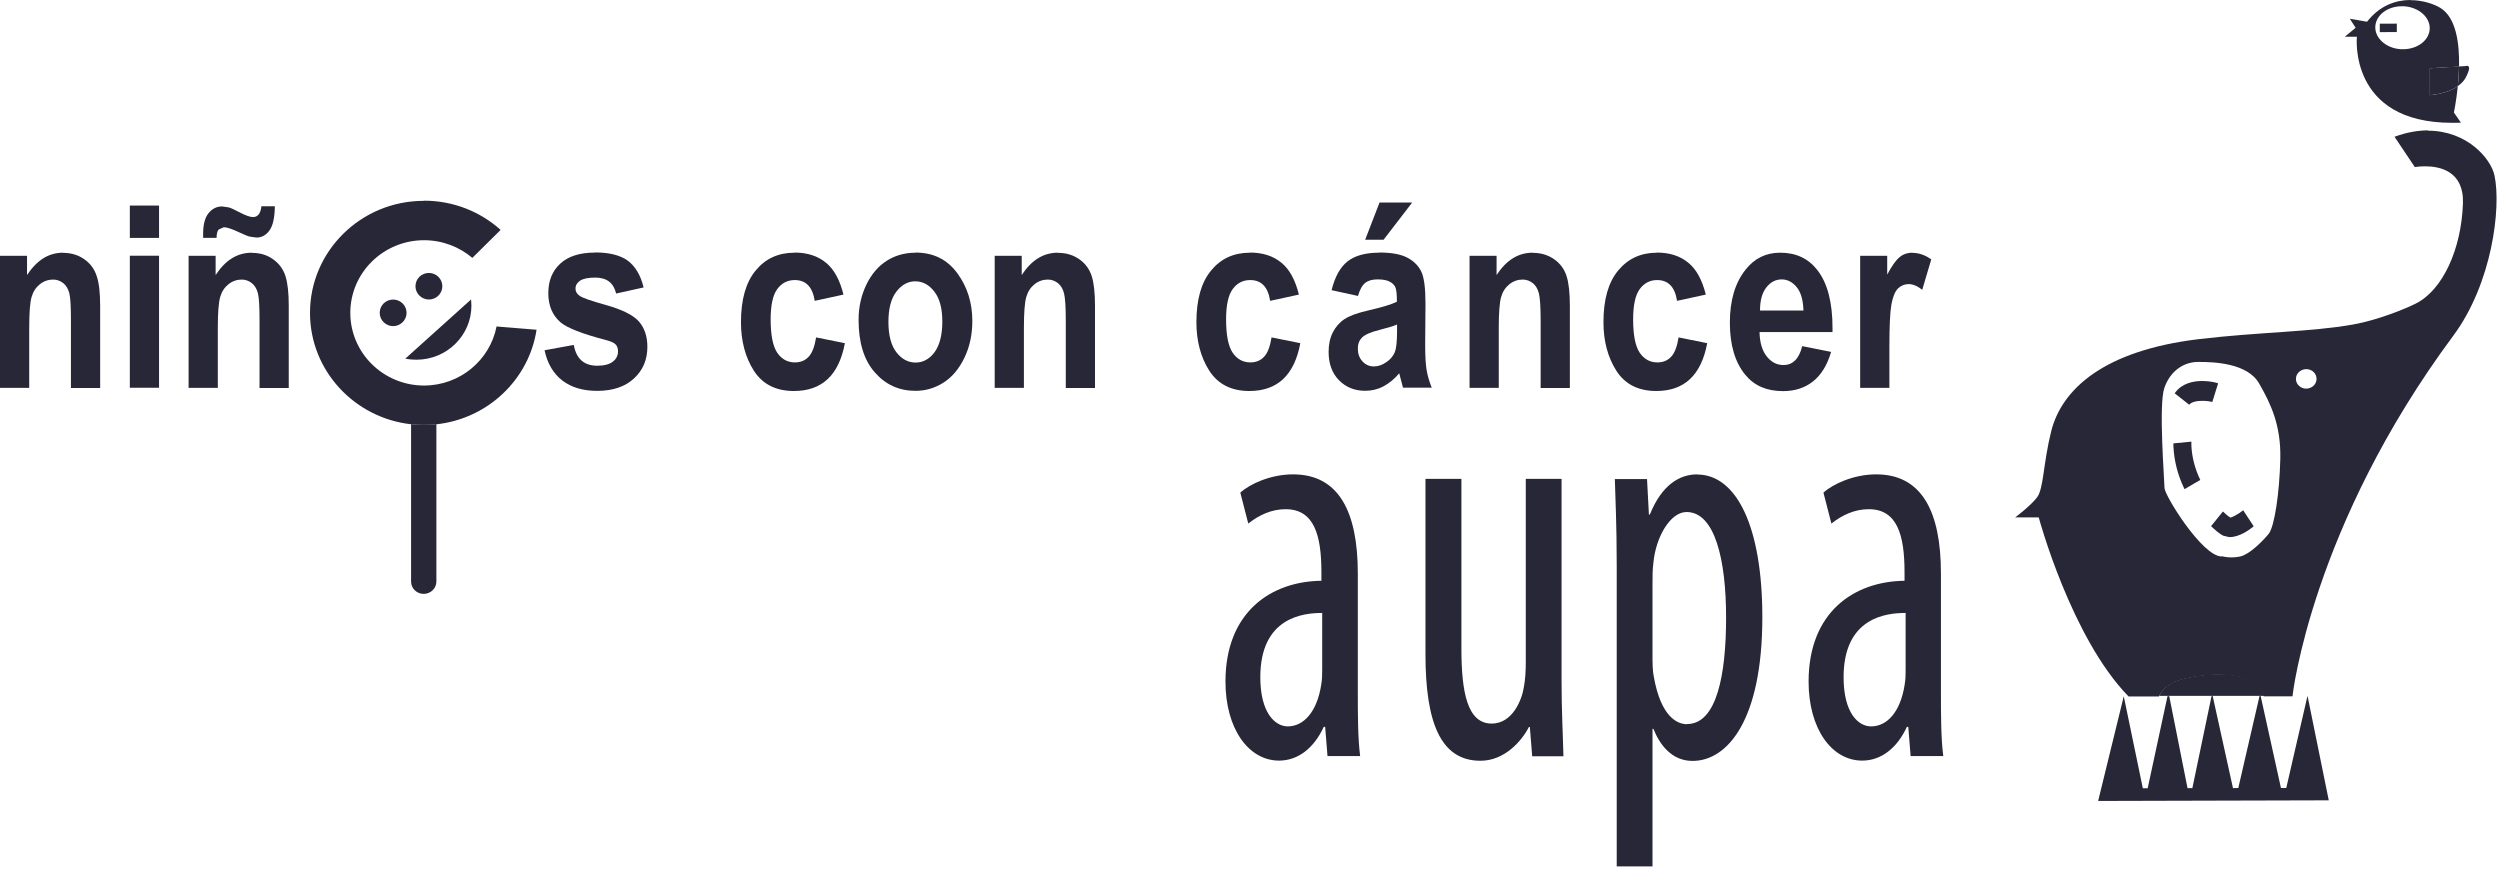 <?xml version="1.0"?>
<svg xmlns="http://www.w3.org/2000/svg" width="160" height="56" viewBox="0 0 160 56" fill="none">
<path d="M50.832 16.174C49.812 16.174 48.982 16.554 48.362 17.314C47.732 18.074 47.422 19.174 47.422 20.624C47.422 21.834 47.702 22.874 48.252 23.734C48.812 24.594 49.662 25.024 50.812 25.024C52.612 25.024 53.692 24.004 54.072 21.964L52.232 21.594C52.132 22.194 51.972 22.614 51.742 22.844C51.512 23.084 51.222 23.194 50.872 23.194C50.402 23.194 50.022 22.984 49.742 22.574C49.462 22.154 49.322 21.444 49.322 20.444C49.322 19.534 49.462 18.884 49.742 18.504C50.022 18.124 50.392 17.924 50.862 17.924C51.582 17.924 52.002 18.364 52.142 19.254L53.982 18.854C53.752 17.924 53.382 17.234 52.862 16.814C52.342 16.384 51.672 16.164 50.842 16.164" fill="#282737"/>
<path d="M58.579 16.174C57.909 16.174 57.299 16.344 56.759 16.684C56.219 17.024 55.779 17.534 55.449 18.214C55.119 18.894 54.949 19.654 54.949 20.474C54.949 21.934 55.299 23.054 55.989 23.834C56.679 24.624 57.549 25.014 58.589 25.014C59.239 25.014 59.839 24.834 60.389 24.484C60.939 24.134 61.379 23.604 61.719 22.904C62.059 22.204 62.229 21.414 62.229 20.544C62.229 19.374 61.909 18.354 61.259 17.474C60.609 16.594 59.719 16.164 58.589 16.164M58.599 23.204C58.119 23.204 57.709 22.984 57.369 22.544C57.029 22.104 56.859 21.454 56.859 20.604C56.859 19.754 57.029 19.104 57.369 18.664C57.709 18.224 58.109 18.004 58.579 18.004C59.049 18.004 59.459 18.224 59.799 18.664C60.139 19.104 60.309 19.744 60.309 20.584C60.309 21.424 60.139 22.094 59.809 22.544C59.479 22.984 59.069 23.204 58.599 23.204Z" fill="#282737"/>
<path d="M67.71 16.172C67.24 16.172 66.81 16.292 66.43 16.532C66.04 16.772 65.7 17.132 65.39 17.602V16.372H63.66V24.822H65.53V20.992C65.53 20.022 65.58 19.362 65.68 19.012C65.78 18.662 65.96 18.392 66.21 18.192C66.46 17.992 66.75 17.892 67.06 17.892C67.3 17.892 67.52 17.972 67.71 18.122C67.9 18.272 68.03 18.502 68.1 18.782C68.17 19.072 68.21 19.642 68.21 20.512V24.832H70.08V19.572C70.08 18.742 70.01 18.112 69.87 17.672C69.73 17.232 69.47 16.872 69.09 16.602C68.71 16.332 68.26 16.182 67.71 16.182" fill="#282737"/>
<path d="M79.98 16.174C78.96 16.174 78.13 16.554 77.51 17.314C76.88 18.074 76.57 19.174 76.57 20.624C76.57 21.834 76.85 22.874 77.4 23.734C77.96 24.594 78.81 25.024 79.96 25.024C81.76 25.024 82.84 24.004 83.22 21.964L81.38 21.594C81.28 22.194 81.12 22.614 80.89 22.844C80.66 23.084 80.37 23.194 80.02 23.194C79.55 23.194 79.17 22.984 78.89 22.574C78.61 22.154 78.47 21.444 78.47 20.444C78.47 19.534 78.61 18.884 78.89 18.504C79.17 18.124 79.54 17.924 80.01 17.924C80.73 17.924 81.15 18.364 81.29 19.254L83.13 18.854C82.9 17.924 82.53 17.234 82.01 16.814C81.49 16.384 80.82 16.164 79.99 16.164" fill="#282737"/>
<path d="M90.391 12.961H88.291L87.371 15.341H88.551L90.381 12.961H90.391ZM88.271 16.171C87.381 16.171 86.711 16.361 86.241 16.731C85.771 17.101 85.431 17.721 85.221 18.571L86.911 18.941C87.031 18.531 87.181 18.251 87.381 18.101C87.571 17.951 87.831 17.881 88.171 17.881C88.511 17.881 88.751 17.931 88.931 18.021C89.111 18.111 89.231 18.231 89.301 18.381C89.371 18.531 89.401 18.841 89.401 19.311C89.061 19.481 88.461 19.661 87.601 19.861C86.891 20.021 86.371 20.211 86.051 20.421C85.731 20.631 85.481 20.921 85.301 21.271C85.121 21.621 85.031 22.041 85.031 22.521C85.031 23.271 85.251 23.881 85.691 24.331C86.131 24.781 86.691 25.011 87.371 25.011C87.781 25.011 88.171 24.921 88.531 24.731C88.891 24.541 89.241 24.261 89.551 23.891L89.791 24.811H91.631C91.471 24.411 91.361 24.031 91.301 23.671C91.241 23.311 91.211 22.771 91.211 22.031L91.231 19.421C91.231 18.431 91.141 17.751 90.961 17.381C90.781 17.011 90.491 16.711 90.071 16.491C89.651 16.271 89.051 16.161 88.271 16.161M87.931 23.451C87.631 23.451 87.391 23.341 87.191 23.121C86.991 22.901 86.901 22.631 86.901 22.301C86.901 22.011 86.991 21.781 87.171 21.601C87.351 21.421 87.731 21.251 88.301 21.111C88.801 20.981 89.171 20.871 89.411 20.771V21.221C89.411 21.861 89.361 22.311 89.261 22.551C89.161 22.791 88.981 23.011 88.721 23.181C88.461 23.361 88.201 23.451 87.941 23.451" fill="#282737"/>
<path d="M98.101 16.172C97.631 16.172 97.201 16.292 96.821 16.532C96.431 16.772 96.091 17.132 95.781 17.602V16.372H94.051V24.822H95.921V20.992C95.921 20.022 95.971 19.362 96.071 19.012C96.171 18.662 96.351 18.392 96.601 18.192C96.851 17.992 97.141 17.892 97.451 17.892C97.691 17.892 97.911 17.972 98.101 18.122C98.291 18.272 98.421 18.502 98.491 18.782C98.561 19.072 98.601 19.642 98.601 20.512V24.832H100.471V19.572C100.471 18.742 100.401 18.112 100.261 17.672C100.121 17.232 99.861 16.872 99.481 16.602C99.101 16.332 98.651 16.182 98.101 16.182" fill="#282737"/>
<path d="M106.031 16.174C105.011 16.174 104.191 16.554 103.561 17.314C102.931 18.074 102.621 19.174 102.621 20.624C102.621 21.834 102.901 22.874 103.451 23.734C104.001 24.594 104.861 25.024 106.001 25.024C107.801 25.024 108.881 24.004 109.261 21.964L107.431 21.594C107.331 22.194 107.171 22.614 106.941 22.844C106.711 23.084 106.421 23.194 106.071 23.194C105.601 23.194 105.221 22.984 104.941 22.574C104.661 22.154 104.521 21.444 104.521 20.444C104.521 19.534 104.661 18.884 104.941 18.504C105.221 18.124 105.591 17.924 106.051 17.924C106.771 17.924 107.191 18.364 107.331 19.254L109.171 18.854C108.941 17.924 108.571 17.234 108.051 16.814C107.531 16.384 106.861 16.164 106.031 16.164" fill="#282737"/>
<path d="M113.931 16.172C113.021 16.172 112.291 16.532 111.721 17.252C111.041 18.102 110.711 19.232 110.711 20.652C110.711 22.072 111.041 23.202 111.711 24.002C112.281 24.692 113.081 25.032 114.121 25.032C114.871 25.032 115.511 24.822 116.031 24.412C116.551 24.002 116.941 23.372 117.191 22.522L115.341 22.152C115.141 22.962 114.741 23.362 114.141 23.362C113.721 23.362 113.371 23.182 113.071 22.812C112.781 22.442 112.621 21.922 112.611 21.252H117.281V20.992C117.281 19.352 116.961 18.112 116.301 17.272C115.731 16.542 114.941 16.172 113.931 16.172ZM112.641 19.872C112.641 19.242 112.771 18.752 113.041 18.402C113.311 18.052 113.641 17.882 114.031 17.882C114.401 17.882 114.721 18.052 114.991 18.382C115.261 18.712 115.401 19.212 115.421 19.872H112.631H112.641Z" fill="#282737"/>
<path d="M122.391 16.172C122.081 16.172 121.811 16.262 121.581 16.452C121.351 16.632 121.081 17.012 120.781 17.572V16.372H119.051V24.822H120.921V22.212C120.921 20.892 120.961 19.982 121.051 19.482C121.141 18.992 121.281 18.652 121.471 18.462C121.671 18.272 121.901 18.182 122.151 18.182C122.421 18.182 122.721 18.302 123.021 18.552L123.601 16.602C123.211 16.322 122.811 16.182 122.381 16.182" fill="#282737"/>
<path d="M27.929 27.148C27.659 27.178 27.399 27.188 27.119 27.188C26.839 27.188 26.579 27.178 26.309 27.148V37.218C26.309 37.658 26.669 38.008 27.119 38.008C27.569 38.008 27.929 37.648 27.929 37.218V27.148Z" fill="#282737"/>
<path d="M25.161 19.172C24.681 19.172 24.301 19.552 24.301 20.022C24.301 20.492 24.691 20.872 25.161 20.872C25.631 20.872 26.021 20.492 26.021 20.022C26.021 19.552 25.631 19.172 25.161 19.172Z" fill="#282737"/>
<path d="M27.45 17.469C26.97 17.469 26.59 17.849 26.59 18.319C26.59 18.789 26.98 19.169 27.45 19.169C27.92 19.169 28.31 18.789 28.31 18.319C28.31 17.849 27.92 17.469 27.45 17.469Z" fill="#282737"/>
<path d="M30.141 19.172L25.941 22.952C26.171 23.002 26.411 23.022 26.651 23.022C28.591 23.022 30.171 21.472 30.171 19.562L30.151 19.172H30.141Z" fill="#282737"/>
<path d="M4.05 16.172C3.58 16.172 3.15 16.292 2.77 16.532C2.39 16.772 2.04 17.132 1.73 17.602V16.372H0V24.822H1.87V20.992C1.87 20.022 1.92 19.362 2.02 19.012C2.12 18.662 2.3 18.392 2.55 18.192C2.8 17.992 3.09 17.892 3.4 17.892C3.64 17.892 3.86 17.972 4.05 18.122C4.24 18.272 4.37 18.502 4.44 18.782C4.51 19.072 4.54 19.642 4.54 20.512V24.832H6.41V19.572C6.41 18.742 6.34 18.112 6.19 17.672C6.05 17.232 5.79 16.872 5.41 16.602C5.03 16.332 4.58 16.182 4.03 16.182" fill="#282737"/>
<path d="M10.179 13.156H8.309V15.226H10.179V13.156ZM10.179 16.366H8.309V24.816H10.179V16.366Z" fill="#282737"/>
<path d="M17.58 13.203H16.73C16.68 13.663 16.5 13.893 16.19 13.893C16 13.893 15.7 13.783 15.3 13.573C15 13.413 14.78 13.313 14.64 13.273L14.21 13.213C13.86 13.213 13.57 13.363 13.34 13.653C13.11 13.943 13 14.383 13 14.963V15.223H13.86C13.86 14.973 13.91 14.793 13.99 14.693L14.32 14.543C14.51 14.543 14.83 14.643 15.27 14.853C15.64 15.023 15.88 15.123 15.98 15.143L16.41 15.203C16.75 15.203 17.03 15.053 17.25 14.743C17.47 14.433 17.58 13.923 17.59 13.203M16.12 16.173C15.65 16.173 15.22 16.293 14.84 16.533C14.45 16.773 14.11 17.133 13.8 17.603V16.373H12.07V24.823H13.94V20.993C13.94 20.023 13.99 19.363 14.09 19.013C14.19 18.663 14.37 18.393 14.62 18.193C14.87 17.993 15.16 17.893 15.47 17.893C15.71 17.893 15.93 17.973 16.12 18.123C16.31 18.273 16.44 18.503 16.51 18.783C16.58 19.073 16.61 19.643 16.61 20.513V24.833H18.48V19.573C18.48 18.743 18.41 18.113 18.27 17.673C18.13 17.233 17.87 16.873 17.49 16.603C17.11 16.323 16.66 16.183 16.11 16.183" fill="#282737"/>
<path d="M38.062 16.166C37.092 16.166 36.362 16.406 35.852 16.876C35.342 17.346 35.092 17.976 35.092 18.766C35.092 19.556 35.352 20.176 35.872 20.626C36.292 20.986 37.262 21.366 38.792 21.766C39.092 21.846 39.302 21.936 39.402 22.046C39.502 22.156 39.552 22.296 39.552 22.486C39.552 22.756 39.442 22.976 39.222 23.146C39.002 23.316 38.662 23.406 38.222 23.406C37.382 23.406 36.882 22.966 36.722 22.076L34.852 22.416C35.032 23.266 35.412 23.906 35.992 24.356C36.572 24.796 37.312 25.016 38.222 25.016C39.222 25.016 40.012 24.746 40.582 24.216C41.152 23.686 41.432 23.016 41.432 22.196C41.432 21.516 41.242 20.976 40.882 20.566C40.512 20.156 39.802 19.806 38.762 19.516C37.832 19.256 37.282 19.066 37.102 18.936C36.922 18.816 36.832 18.656 36.832 18.476C36.832 18.266 36.932 18.096 37.122 17.966C37.312 17.836 37.642 17.766 38.102 17.766C38.832 17.766 39.272 18.106 39.432 18.786L41.192 18.396C41.002 17.616 40.662 17.046 40.182 16.686C39.702 16.336 39.002 16.156 38.082 16.156" fill="#282737"/>
<path d="M27.12 12.854C23.1 12.854 19.84 16.074 19.84 20.024C19.84 23.714 22.68 26.754 26.32 27.154C26.59 27.184 26.85 27.194 27.13 27.194C27.41 27.194 27.67 27.184 27.94 27.154C31.22 26.794 33.85 24.294 34.34 21.104L31.78 20.894C31.36 23.044 29.44 24.674 27.14 24.674C24.54 24.674 22.42 22.594 22.42 20.024C22.42 17.454 24.54 15.374 27.14 15.374C28.32 15.374 29.4 15.804 30.23 16.504L32.04 14.714C30.75 13.554 29.03 12.844 27.14 12.844" fill="#282737"/>
<path d="M120.07 30.359C118.64 30.359 117.3 30.979 116.7 31.529L117.21 33.509C117.9 32.959 118.7 32.589 119.6 32.589C121.42 32.589 121.89 34.239 121.89 36.619V37.169C118.64 37.209 115.75 39.189 115.75 43.619C115.75 46.659 117.24 48.679 119.18 48.679C120.4 48.679 121.42 47.869 122.04 46.519H122.13L122.28 48.389H124.37C124.22 47.249 124.22 45.709 124.22 44.359V36.699C124.22 32.699 122.97 30.359 120.08 30.359M119.75 46.489C118.94 46.489 117.99 45.649 117.99 43.339C117.99 39.489 120.76 39.229 121.96 39.229V42.819C121.96 43.109 121.96 43.479 121.9 43.809C121.63 45.569 120.77 46.489 119.75 46.489ZM108.63 30.359C107.5 30.359 106.36 31.019 105.59 32.929H105.53L105.41 30.659H103.35C103.38 31.909 103.47 33.479 103.47 36.199V55.449H105.76V46.649H105.82C106.21 47.639 106.98 48.699 108.32 48.699C110.58 48.699 112.79 46.059 112.79 39.499C112.79 33.669 111.12 30.369 108.62 30.369M107.97 46.349C107.34 46.349 106.3 45.869 105.85 43.339C105.76 42.939 105.76 42.419 105.76 41.869V37.359C105.76 36.879 105.76 36.439 105.82 35.999C105.97 34.389 106.89 32.769 107.94 32.769C109.76 32.769 110.47 35.849 110.47 39.519C110.47 43.189 109.87 46.339 107.97 46.339M82.75 30.359C81.32 30.359 79.98 30.979 79.38 31.529L79.89 33.509C80.58 32.959 81.38 32.589 82.28 32.589C84.1 32.589 84.57 34.239 84.57 36.619V37.169C81.32 37.209 78.43 39.189 78.43 43.619C78.43 46.659 79.92 48.679 81.86 48.679C83.08 48.679 84.1 47.869 84.72 46.519H84.81L84.96 48.389H87.05C86.9 47.249 86.9 45.709 86.9 44.359V36.699C86.9 32.699 85.65 30.359 82.76 30.359M82.42 46.489C81.62 46.489 80.66 45.649 80.66 43.339C80.66 39.489 83.43 39.229 84.62 39.229V42.819C84.62 43.109 84.62 43.479 84.56 43.809C84.29 45.569 83.43 46.489 82.41 46.489M99.95 30.649H97.65V42.349C97.65 42.939 97.62 43.489 97.53 43.959C97.41 44.769 96.81 46.309 95.47 46.309C93.89 46.309 93.53 44.259 93.53 41.469V30.649H91.23V41.869C91.23 46.269 92.21 48.689 94.75 48.689C96.3 48.689 97.4 47.409 97.85 46.529H97.91L98.06 48.399H100.06C100.03 47.079 99.94 45.539 99.94 43.559V30.649H99.95Z" fill="#282737"/>
<path d="M154.27 0C153.36 0 152.32 0.33 151.49 1.39L150.39 1.2L150.76 1.78L150.07 2.35H150.84C150.84 2.35 150.28 7.86 156.93 7.86C157.12 7.86 157.31 7.86 157.5 7.85L157.05 7.2C157.05 7.2 157.2 6.49 157.3 5.52C156.58 6.03 155.51 6.09 155.51 6.09V4.37L157.38 4.26C157.41 2.76 157.19 1.13 156.19 0.51C155.82 0.28 155.1 0.01 154.27 0.01M153.8 3.15C153.8 3.15 153.71 3.15 153.67 3.15C152.71 3.1 151.97 2.43 152.02 1.68C152.07 0.95 152.82 0.4 153.72 0.4C153.76 0.4 153.8 0.4 153.85 0.4C154.81 0.46 155.55 1.12 155.5 1.87C155.45 2.6 154.7 3.15 153.8 3.15Z" fill="#282737"/>
<path d="M157.881 4.211C157.831 4.211 157.781 4.231 157.781 4.231L157.381 4.251C157.381 4.691 157.341 5.121 157.301 5.511C157.491 5.371 157.661 5.211 157.781 5.011C158.161 4.311 158.011 4.211 157.881 4.211Z" fill="#282737"/>
<path d="M157.38 4.25L155.5 4.37V6.09C155.5 6.09 156.58 6.03 157.3 5.52C157.34 5.13 157.37 4.7 157.38 4.26" fill="#282737"/>
<path d="M153.395 1.512L152.305 1.516L152.307 2.056L153.397 2.052L153.395 1.512Z" fill="#282737"/>
<path d="M141.999 43.156H141.989C140.819 43.156 139.649 43.416 139.209 43.616C139.209 43.616 139.209 43.616 139.199 43.616C139.199 43.616 139.189 43.616 139.179 43.616C139.179 43.616 139.169 43.616 139.159 43.616C138.359 44.026 138.199 44.536 138.199 44.536H138.739H138.849H141.569H141.639H144.639H144.709H144.909C144.909 44.536 144.889 44.456 144.869 44.426C144.499 43.456 143.269 43.156 142.029 43.156H142.019H141.999Z" fill="#282737"/>
<path d="M155.409 8.344C154.749 8.344 154.029 8.464 153.249 8.754L154.549 10.694C154.549 10.694 154.829 10.644 155.209 10.644C156.139 10.644 157.699 10.944 157.629 13.014C157.529 15.944 156.339 18.554 154.619 19.424C153.989 19.744 152.189 20.484 150.619 20.764C147.879 21.254 144.609 21.244 140.729 21.704C134.619 22.434 131.949 24.924 131.279 27.594C130.759 29.664 130.799 31.274 130.369 31.834C129.939 32.394 128.969 33.114 128.969 33.114H130.479C130.479 33.114 132.549 40.814 136.229 44.574H137.169H138.179C138.179 44.574 138.339 44.064 139.139 43.654C139.139 43.654 139.149 43.654 139.159 43.654C139.159 43.654 139.169 43.654 139.179 43.644C139.179 43.644 139.179 43.644 139.189 43.644C139.629 43.444 140.799 43.184 141.969 43.184H141.999C143.239 43.184 144.469 43.484 144.839 44.454C144.849 44.494 144.869 44.524 144.879 44.564H146.719C146.719 44.504 147.939 33.704 157.019 21.474C159.479 18.154 160.089 13.324 159.649 11.234C159.419 10.154 157.899 8.364 155.389 8.364M142.189 35.614C140.939 35.614 138.529 31.694 138.529 31.234C138.529 30.774 138.139 25.914 138.519 24.824C138.899 23.734 139.759 23.164 140.679 23.164H140.739C141.689 23.164 143.829 23.234 144.579 24.534C145.339 25.854 145.989 27.224 145.939 29.374C145.889 31.534 145.569 33.714 145.189 34.174C144.809 34.634 143.999 35.454 143.409 35.604C143.209 35.654 143.009 35.674 142.829 35.674C142.479 35.674 142.219 35.604 142.219 35.604H142.189M147.599 24.874C147.239 24.874 146.939 24.594 146.939 24.254C146.939 23.904 147.229 23.634 147.599 23.624C147.969 23.624 148.259 23.904 148.259 24.244C148.259 24.594 147.969 24.864 147.599 24.874Z" fill="#282737"/>
<path d="M143.558 32.664C143.258 32.904 142.838 33.124 142.738 33.124C142.738 33.124 142.528 32.994 142.268 32.734L141.508 33.674C141.688 33.844 142.018 34.154 142.288 34.284L142.658 34.374C142.658 34.374 142.698 34.374 142.708 34.374C143.308 34.374 143.948 33.924 144.238 33.684L143.568 32.664H143.558Z" fill="#282737"/>
<path d="M140.238 28.266L139.098 28.376V28.546C139.138 29.476 139.368 30.396 139.808 31.306L140.818 30.716C140.468 29.986 140.278 29.236 140.248 28.506V28.266H140.238Z" fill="#282737"/>
<path d="M140.95 24.383C140.36 24.383 139.66 24.533 139.23 25.103L139.18 25.173L140.11 25.903C140.26 25.713 140.62 25.653 140.96 25.653C141.23 25.653 141.47 25.693 141.59 25.723L141.96 24.533C141.83 24.483 141.42 24.383 140.95 24.383Z" fill="#282737"/>
<path d="M147.681 44.531L146.321 50.431H145.981L144.681 44.541H144.611L143.251 50.431L142.911 50.441L141.611 44.541H141.541L140.311 50.441H140.001L138.831 44.551H138.721L137.451 50.451H137.141L135.921 44.561L134.281 51.261L149.041 51.221L147.681 44.531Z" fill="#282737"/>
<path d="M136.24 44.557H135.93H137.18H136.24ZM138.18 44.547H137.17H138.71H138.17H138.18Z" fill="#282737"/>
<path d="M137.178 44.557H136.238H137.178L138.178 44.547L137.178 44.557Z" fill="#282737"/>
</svg>

